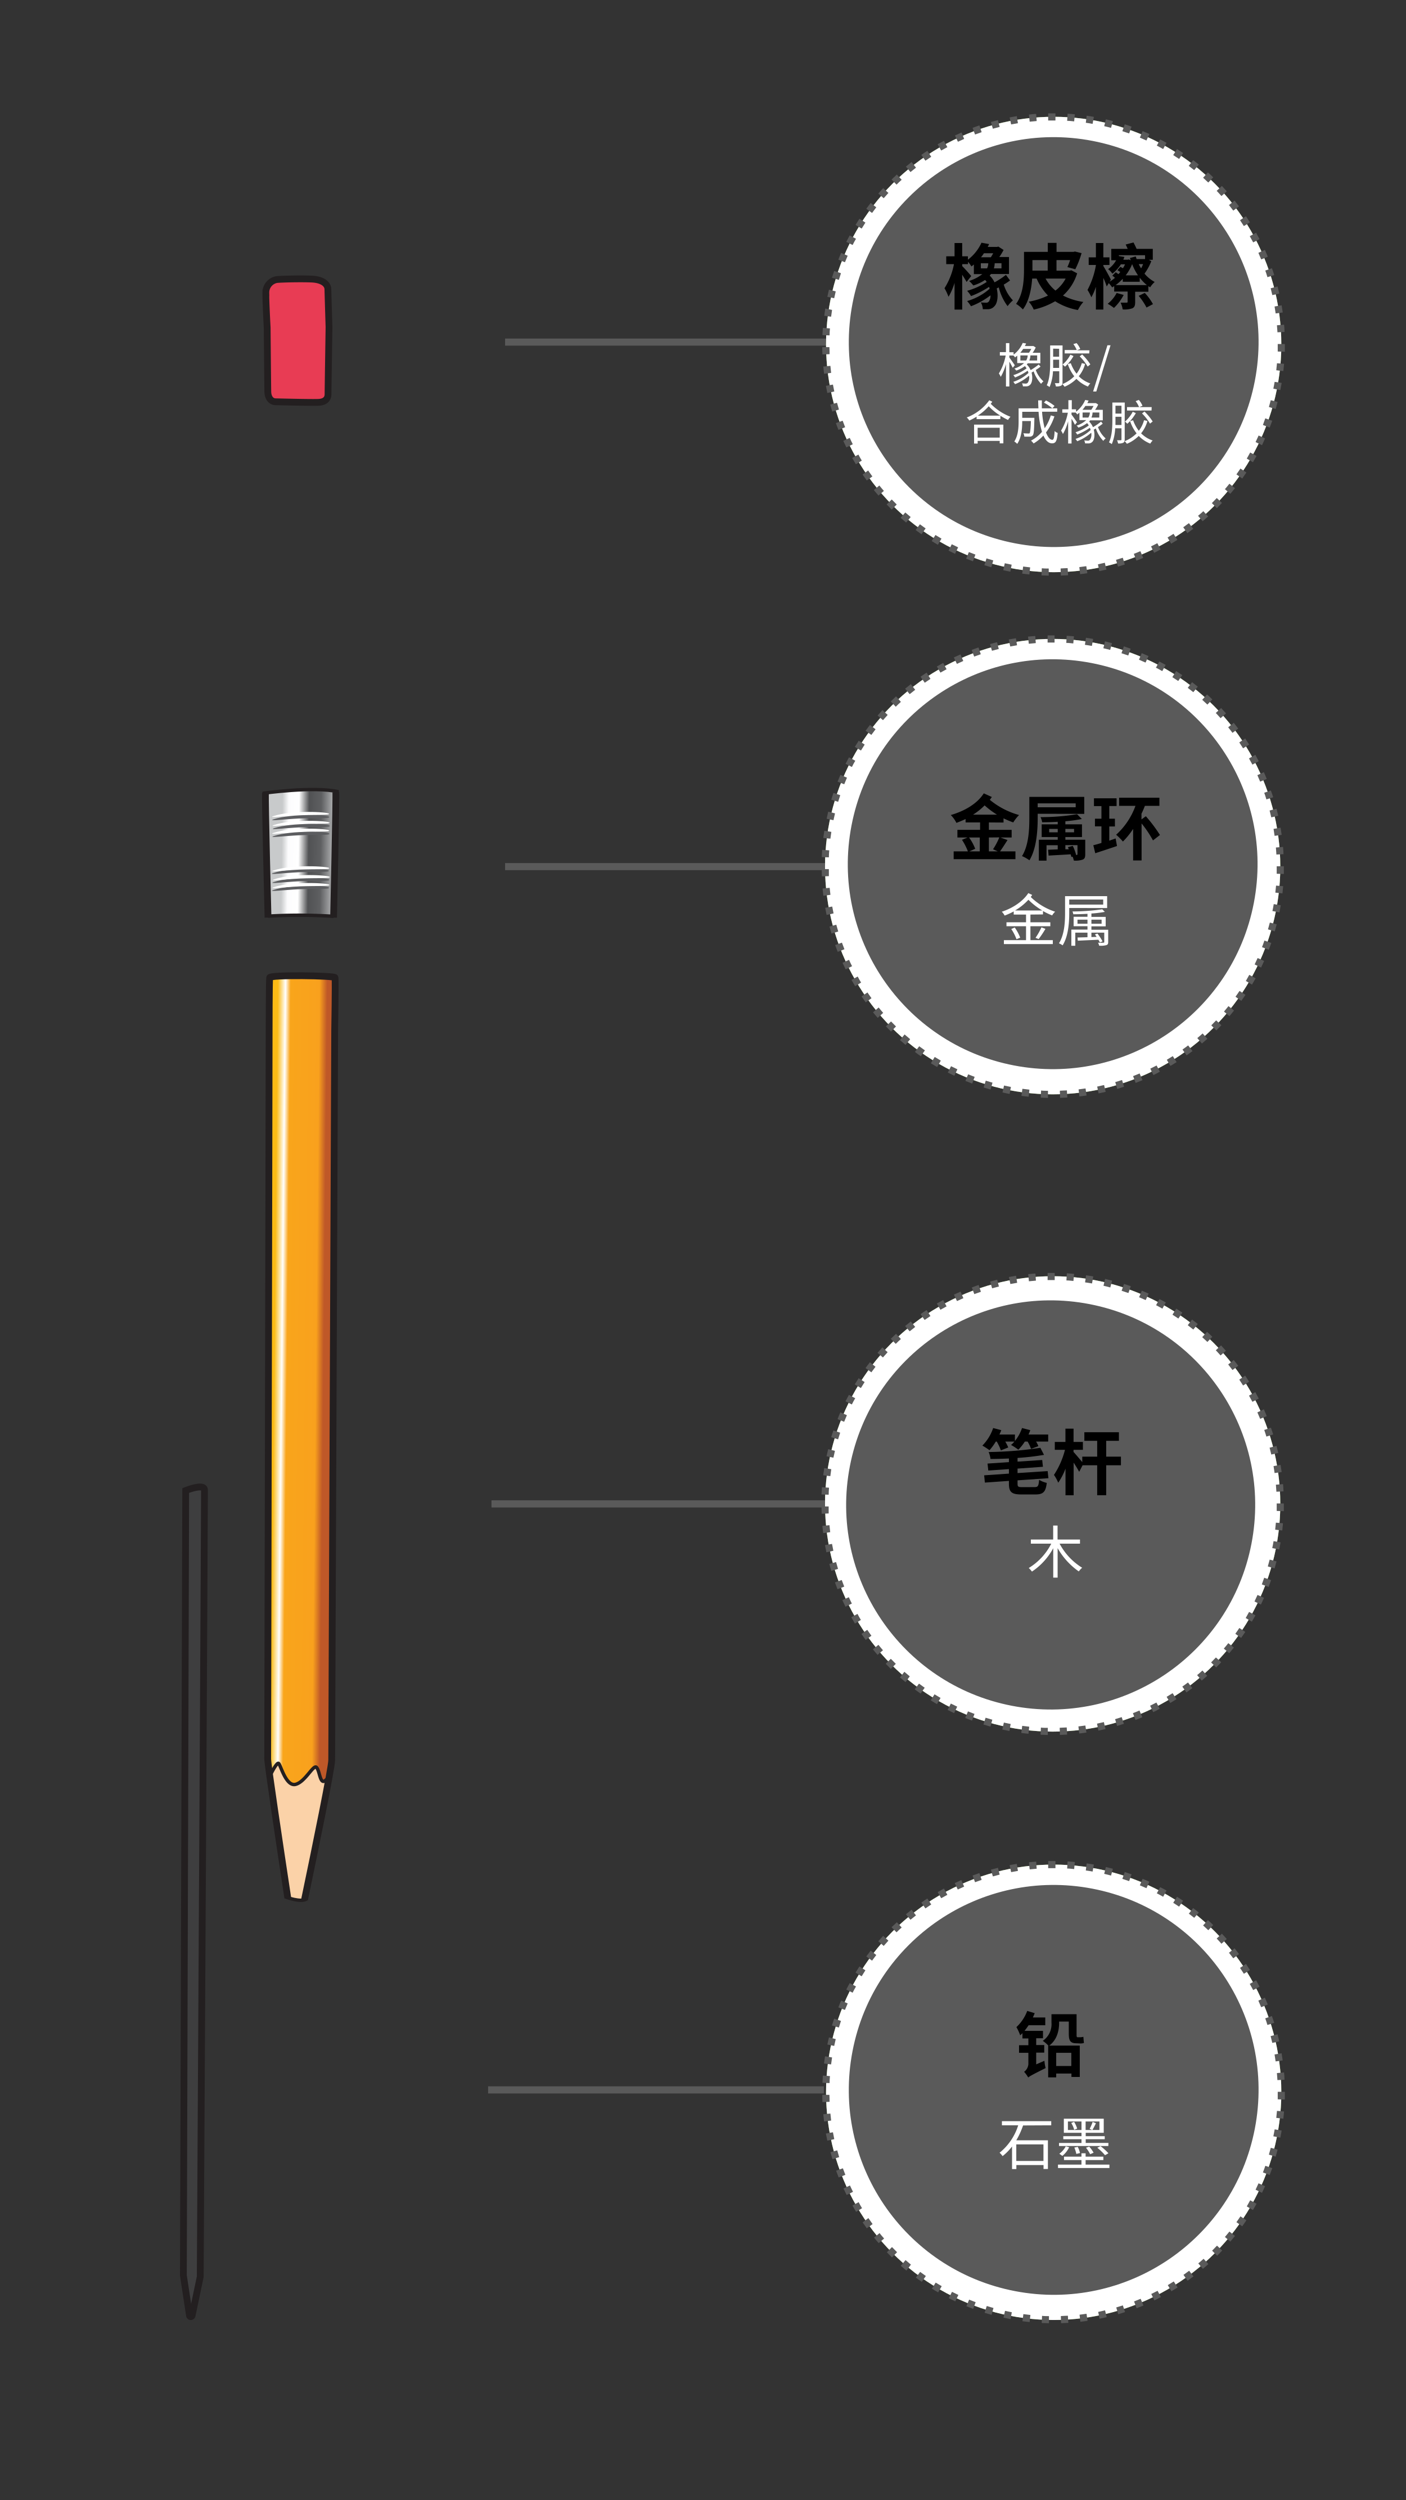 <svg id="B:_95-99" data-name="B: 95-99" xmlns="http://www.w3.org/2000/svg" xmlns:xlink="http://www.w3.org/1999/xlink" viewBox="0 0 414 736"><rect x="0" y="0" width="414" height="736" fill="#333333" stroke="none"/><defs><style>.cls-1{fill:#3e3e3f;}.cls-2,.cls-6{fill:none;stroke:#231f20;stroke-miterlimit:10;}.cls-2{stroke-width:2px;}.cls-3{fill:#e83c54;}.cls-4{fill:#fbd2a8;}.cls-5{fill:url(#linear-gradient);}.cls-7{fill:url(#linear-gradient-2);}.cls-8{fill:#5c5d60;}.cls-9{fill:#fff;}.cls-10{fill:#5a5a5a;}.cls-11{fill:#84b250;}</style><linearGradient id="linear-gradient" x1="221.91" y1="261.84" x2="243.57" y2="274.48" gradientTransform="translate(-245.08 288.86) rotate(-29.7)" gradientUnits="userSpaceOnUse"><stop offset="0" stop-color="#fcb915"/><stop offset="0.13" stop-color="#fbbb15"/><stop offset="0.22" stop-color="#fff"/><stop offset="0.28" stop-color="#f9a51b"/><stop offset="0.62" stop-color="#f9a11d"/><stop offset="0.71" stop-color="#bf5828"/></linearGradient><linearGradient id="linear-gradient-2" x1="303.66" y1="129.65" x2="318.84" y2="138.6" gradientTransform="translate(-245.08 288.86) rotate(-29.7)" gradientUnits="userSpaceOnUse"><stop offset="0" stop-color="#c8cacb"/><stop offset="0.11" stop-color="#fcfcfd"/><stop offset="0.28" stop-color="#fff"/><stop offset="0.45" stop-color="#515254"/><stop offset="0.65" stop-color="#5e5f61"/><stop offset="0.99" stop-color="#e2e3e4"/></linearGradient></defs><title>2.component-mobile version-99</title><g id="_96_lead" data-name="96 lead"><path class="cls-1" d="M54,669.81c.77,5.11,1.43,9.39,1.8,11.81a.39.39,0,0,0,.77,0c.5-2.35,1.36-6.47,2.39-11.41,0,0,1.3-229.63,1.24-231.64s-5.52.2-5.52.2Z"/><path class="cls-2" d="M54,669.81c.77,5.11,1.43,9.39,1.8,11.81a.39.39,0,0,0,.77,0c.5-2.35,1.36-6.47,2.39-11.41,0,0,1.3-229.63,1.24-231.64s-5.52.2-5.52.2Z"/></g><g id="_96_eraser" data-name="96 eraser"><path class="cls-3" d="M78.67,96.42s-.44-8-.39-10.23a3.88,3.88,0,0,1,3.22-3.9c1.54-.15,7.21-.28,10.31-.14s4.71,1.43,4.74,3,.33,11.15.33,11.15-.29,18.37-.29,19.74-.88,2.27-2.65,2.39-12.14-.15-12.76-.16c-1.32,0-2.28-1.13-2.32-2.94S78.67,96.42,78.67,96.42Z"/><path class="cls-2" d="M78.67,96.42s-.44-8-.39-10.23a3.88,3.88,0,0,1,3.22-3.9c1.54-.15,7.21-.28,10.31-.14s4.71,1.43,4.74,3,.33,11.15.33,11.15-.29,18.37-.29,19.74-.88,2.27-2.65,2.39-12.14-.15-12.76-.16c-1.32,0-2.28-1.13-2.32-2.94S78.67,96.42,78.67,96.42Z"/></g><g id="_96_body" data-name="96 body"><path class="cls-4" d="M79.42,522.54s2.33-2.84,2.59-3.08,2.45,5.78,4.33,5.9,5.71-4.89,6.7-5.06,1.47,4.26,2.69,4.15,1.26-.25.91,1.59-6.36,31.67-6.52,32.34-1.34,1.26-3.21,1-1.34-.69-2.4-3.66S79.42,522.54,79.42,522.54Z"/><path class="cls-5" d="M79.34,522.06c-.3-2.22-.48-3.69-.49-4.08,0-2.63.44-214.73.44-214.73s0-13.93.15-15.28c.11-.88,19.2-.6,19.25,0,.14,1.48-.1,15.36-.1,15.36s-.89,211.6-.88,215a55.63,55.63,0,0,1-.85,5.5s-1.42,1-2,.46-1-4.38-2-4.05-4.64,5.52-6.16,5.32-4.56-6.45-4.86-6.16S79.34,522.06,79.34,522.06Z"/><path class="cls-2" d="M84.74,558.72c-2.38-15.68-5.9-39.18-5.92-40.92,0-2.64.43-214.73.43-214.73s0-13.94.16-15.29c.1-.88,19.19-.6,19.24,0,.14,1.48-.1,15.36-.1,15.36s-.89,211.6-.88,215c0,2.25-4.77,25.63-8,41.06"/><path class="cls-6" d="M79.44,522.88s2-4.24,2.6-3.78,2.16,6.88,5,6.16,5.23-5.92,6.15-5,1,4.67,2.32,4.06a3.66,3.66,0,0,0,1.64-2.44"/><path class="cls-6" d="M84.05,558.39s4.61,1.81,6.29.56"/></g><g id="_96_ferrule" data-name="96 ferrule"><path class="cls-7" d="M79.25,269.5l19.47,0,.16-36.37s-6.82-1.25-20.71.34C78.17,236.91,79.25,269.5,79.25,269.5Z"/><path class="cls-2" d="M78.17,233.43c-.16,1.35.75,36.67.75,36.67"/><path class="cls-2" d="M98.22,270.13s.81-35.55.66-37"/><path class="cls-6" d="M99.72,233.09c-7.32-1.74-22.37.44-22.37.44"/><path class="cls-6" d="M78.91,269.69a157.09,157.09,0,0,1,19.32.05"/><path class="cls-8" d="M80.49,262c-1.83.62,2.67,0,7.6-.24,5.28-.21,9.07.07,8.77-.46S85.8,260.17,80.49,262Z"/><path class="cls-8" d="M80.6,259.66c-1.83.62,2.67,0,7.6-.24,5.28-.22,9.07.06,8.77-.47S85.91,257.85,80.6,259.66Z"/><path class="cls-8" d="M80.44,257c-1.83.62,2.67,0,7.6-.24,5.28-.22,9.07.07,8.77-.47S85.75,255.23,80.44,257Z"/><path class="cls-9" d="M80.61,261.16c-1.83.63,2.67,0,7.6-.24,5.28-.21,9.07.07,8.77-.46S85.92,259.36,80.61,261.16Z"/><path class="cls-9" d="M80.72,258.85c-1.83.62,2.67,0,7.6-.24,5.28-.22,9.07.07,8.77-.47S86,257,80.72,258.85Z"/><path class="cls-9" d="M80.56,256.23c-1.83.62,2.67,0,7.6-.24,5.28-.22,9.07.07,8.77-.46S85.87,254.43,80.56,256.23Z"/><path class="cls-9" d="M80.55,245.17c-1.82.62,2.67,0,7.61-.24,5.27-.22,9.07.07,8.76-.47S85.87,243.36,80.55,245.17Z"/><path class="cls-9" d="M80.67,242.86c-1.83.62,2.67,0,7.6-.25,5.27-.21,9.07.07,8.76-.46S86,241.05,80.67,242.86Z"/><path class="cls-9" d="M80.5,240.24c-1.82.62,2.67,0,7.61-.24,5.27-.22,9.06.06,8.76-.47S85.82,238.43,80.5,240.24Z"/><path class="cls-8" d="M80.62,246.11c-1.82.62,2.67,0,7.61-.24,5.27-.22,9.06.06,8.76-.47S85.94,244.3,80.62,246.11Z"/><path class="cls-8" d="M80.73,243.79c-1.82.62,2.67,0,7.61-.24,5.27-.21,9.07.07,8.76-.46S86.05,242,80.73,243.79Z"/><path class="cls-8" d="M80.57,241.18c-1.83.62,2.67,0,7.6-.25,5.28-.21,9.07.07,8.77-.46S85.88,239.37,80.57,241.18Z"/></g><polyline class="cls-10" points="148.72 101.75 244.99 101.75 244.99 99.66 148.72 99.66"/><circle class="cls-11" cx="310.26" cy="101.41" r="67.03"/><circle class="cls-9" cx="310.26" cy="101.41" r="67.03"/><path class="cls-10" d="M376.23,101.27v.14q0,1,0,2.07l2.1.06q0-1.07,0-2.13v-.14ZM376,95.75q.09,1,.15,2.07l2.09-.11c0-.72-.08-1.43-.14-2.13l-2.1.17Zm-.69-5.48c.11.68.22,1.36.31,2l2.08-.29c-.09-.7-.2-1.41-.32-2.11l-2.07.35Zm-1.16-5.4c.18.67.34,1.34.49,2l2.05-.46c-.16-.7-.32-1.39-.5-2.08l-2,.52Zm-1.6-5.28c.23.65.45,1.3.65,2l2-.63c-.22-.68-.44-1.36-.68-2l-2,.7Zm-2-5.13c.28.63.55,1.26.81,1.9l1.95-.8c-.28-.66-.56-1.31-.85-2l-1.91.86ZM368,69.53c.34.6.66,1.21,1,1.82l1.87-.95c-.33-.64-.66-1.27-1-1.89l-1.84,1Zm-2.87-4.71c.39.57.76,1.15,1.13,1.73l1.78-1.11c-.38-.6-.76-1.2-1.16-1.79Zm-3.25-4.46c.43.54.85,1.08,1.26,1.64l1.69-1.26c-.43-.57-.86-1.13-1.31-1.69Zm-3.62-4.18c.48.51.94,1,1.4,1.53l1.57-1.39c-.47-.53-.95-1.06-1.44-1.58l-1.53,1.44Zm-4-3.86c.52.46,1,.93,1.52,1.41l1.45-1.52c-.51-.49-1-1-1.56-1.45l-1.41,1.56Zm-4.26-3.52c.55.42,1.1.85,1.63,1.28L353,48.45q-.82-.68-1.68-1.32l-1.27,1.67Zm-4.54-3.15c.58.37,1.16.75,1.73,1.14l1.18-1.74c-.59-.4-1.18-.79-1.79-1.18l-1.12,1.78Zm-4.79-2.77c.61.32,1.22.65,1.82,1l1-1.83c-.62-.35-1.25-.69-1.88-1l-1,1.86Zm-5-2.35,1.9.83.87-1.91-2-.86-.81,1.94Zm-5.19-1.92c.66.21,1.31.44,2,.67l.71-2c-.67-.24-1.35-.47-2-.69Zm-5.33-1.47c.68.15,1.35.32,2,.5l.54-2c-.69-.19-1.38-.36-2.07-.52l-.48,2Zm-5.43-1c.69.09,1.37.2,2,.32l.37-2.06c-.7-.13-1.41-.24-2.12-.34Zm-5.49-.57c.69,0,1.38.1,2.06.16l.2-2.09c-.71-.07-1.42-.12-2.14-.16l-.12,2.09Zm-5.53-.1,1.49,0h.59l0-2.1h-.61l-1.53,0,0,2.1Zm-5.51.35c.68-.07,1.37-.14,2.06-.19l-.15-2.09c-.71,0-1.42.11-2.13.19Zm-5.46.81q1-.2,2-.36l-.33-2.07c-.71.11-1.41.23-2.11.36Zm-5.38,1.26c.66-.19,1.33-.36,2-.53l-.5-2-2.07.55Zm-5.25,1.71q1-.36,1.95-.69l-.67-2c-.68.23-1.35.47-2,.72l.74,2Zm-5.08,2.15c.62-.3,1.25-.58,1.88-.86L283.14,39c-.66.28-1.3.58-1.95.88l.9,1.9Zm-4.88,2.56c.6-.34,1.2-.68,1.81-1l-1-1.85q-.94.51-1.86,1Zm-4.65,3c.56-.4,1.13-.78,1.71-1.16l-1.14-1.76q-.9.58-1.77,1.2l1.2,1.72Zm-4.4,3.34c.54-.44,1.07-.87,1.62-1.29l-1.29-1.66c-.56.44-1.12.88-1.67,1.34Zm-4.1,3.7c.5-.48,1-1,1.51-1.43l-1.43-1.54c-.52.48-1,1-1.55,1.47Zm-3.78,4c.45-.52.91-1,1.38-1.55l-1.55-1.42c-.48.53-.95,1.06-1.42,1.6Zm-3.43,4.34c.41-.56.82-1.12,1.24-1.66l-1.65-1.29q-.66.84-1.29,1.71l1.7,1.24Zm-3.06,4.6c.36-.59.73-1.18,1.1-1.76l-1.76-1.14c-.39.6-.77,1.2-1.14,1.81l1.8,1.09Zm-2.67,4.85c.31-.62.63-1.24,1-1.85l-1.86-1c-.33.63-.66,1.26-1,1.9l1.88.94Zm-2.25,5.06c.26-.65.52-1.29.8-1.92l-1.93-.84c-.28.66-.56,1.32-.82,2l2,.78Zm-1.81,5.23q.3-1,.63-2l-2-.67c-.23.68-.45,1.36-.65,2l2,.61Zm-1.36,5.35c.14-.68.29-1.35.45-2l-2-.5c-.16.69-.32,1.39-.47,2.09l2.06.43Zm-.91,5.45c.08-.69.18-1.37.28-2L243,90.83c-.11.71-.21,1.41-.3,2.12Zm-.45,5.5c0-.69.06-1.38.11-2.06l-2.09-.15c-.05.7-.09,1.42-.12,2.13l2.1.08Zm0,5.53c0-.69,0-1.38-.05-2.07l-2.1,0c0,.72,0,1.43.05,2.14Zm.46,5.5c-.08-.68-.16-1.37-.22-2.06l-2.09.2c.06.71.14,1.42.23,2.13l2.08-.27Zm.92,5.45c-.14-.67-.27-1.35-.39-2l-2.07.37c.13.7.26,1.4.41,2.1l2.05-.44Zm1.38,5.35c-.2-.66-.39-1.33-.57-2l-2,.54c.19.69.38,1.38.59,2.06l2-.61Zm1.82,5.21c-.25-.64-.5-1.28-.73-1.93l-2,.71c.24.67.5,1.34.76,2l1.95-.78Zm2.25,5c-.31-.62-.61-1.24-.89-1.87l-1.91.88c.3.65.6,1.29.92,1.92l1.88-.93Zm2.66,4.82c-.35-.58-.7-1.18-1-1.78l-1.83,1c.35.62.71,1.24,1.08,1.85l1.79-1.1Zm3.06,4.6c-.4-.56-.8-1.12-1.19-1.69L254,139.7q.6.88,1.23,1.74l1.69-1.23Zm3.44,4.32c-.45-.52-.9-1.05-1.33-1.59l-1.63,1.33c.45.55.9,1.1,1.37,1.63Zm3.78,4c-.49-.49-1-1-1.46-1.48l-1.51,1.46c.49.51,1,1,1.5,1.52l1.47-1.5Zm4.11,3.69c-.54-.44-1.06-.89-1.58-1.34l-1.39,1.57c.54.47,1.08.94,1.63,1.39l1.34-1.62Zm4.4,3.35c-.57-.4-1.13-.8-1.68-1.21l-1.26,1.68c.57.43,1.15.84,1.74,1.25Zm4.67,3c-.6-.34-1.2-.7-1.78-1.06l-1.11,1.78c.61.38,1.22.75,1.84,1.1l1.05-1.82Zm4.9,2.57-1.87-.91-.95,1.87c.64.32,1.28.64,1.92.94l.9-1.9Zm5.1,2.14c-.65-.24-1.29-.49-1.93-.75l-.8,1.94c.66.27,1.33.53,2,.78l.73-2Zm5.26,1.71c-.66-.19-1.32-.38-2-.59l-.63,2c.68.21,1.36.41,2.05.6l.56-2Zm5.38,1.25-2-.41-.45,2.05,2.09.43.39-2.07Zm5.47.8c-.69-.07-1.37-.15-2.06-.25l-.28,2.09,2.12.25.22-2.09Zm5.51.34c-.69,0-1.38,0-2.07-.08l-.1,2.1c.71,0,1.42.06,2.13.08l0-2.1Zm5.53-.12c-.69,0-1.38.08-2.07.1l.06,2.1,2.14-.1Zm5.49-.57c-.68.1-1.36.19-2.05.27l.24,2.08c.71-.08,1.42-.17,2.12-.28l-.31-2.07Zm5.43-1c-.67.16-1.35.31-2,.45l.41,2c.7-.14,1.4-.29,2.09-.45l-.48-2.05Zm5.32-1.48c-.66.21-1.32.42-2,.61l.59,2q1-.3,2-.63Zm5.17-1.93q-.94.41-1.92.78l.76,2,2-.8-.81-1.94Zm5-2.35c-.61.32-1.23.63-1.85.93l.91,1.89c.65-.31,1.28-.63,1.91-1Zm4.77-2.76c-.58.37-1.17.73-1.76,1.08l1.07,1.81c.61-.36,1.22-.74,1.82-1.12l-1.13-1.77Zm4.53-3.15-1.67,1.22,1.22,1.71c.58-.41,1.15-.83,1.72-1.26Zm4.25-3.52c-.51.46-1,.91-1.56,1.36l1.36,1.6,1.61-1.4-1.41-1.56Zm3.95-3.87c-.47.5-.95,1-1.44,1.49l1.48,1.48c.51-.5,1-1,1.49-1.53ZM362,142.4c-.43.54-.87,1.08-1.32,1.6l1.6,1.36c.46-.54.92-1.1,1.36-1.65L362,142.4Zm3.25-4.47c-.38.58-.78,1.14-1.18,1.71l1.71,1.22c.42-.58.82-1.17,1.22-1.77l-1.75-1.16Zm2.87-4.73c-.33.61-.68,1.21-1,1.8l1.81,1.07c.36-.61.71-1.23,1.06-1.85l-1.84-1Zm2.46-4.95c-.28.63-.57,1.26-.87,1.88l1.89.92c.31-.65.61-1.29.9-2l-1.92-.85Zm2-5.15c-.22.66-.46,1.31-.71,2l2,.76c.26-.67.5-1.34.74-2l-2-.69Zm1.6-5.29c-.17.67-.36,1.34-.55,2l2,.59c.2-.69.38-1.38.56-2.07l-2-.52Zm1.14-5.4c-.11.68-.24,1.36-.38,2l2.06.41q.21-1,.39-2.1Zm.69-5.48c-.06.69-.13,1.37-.21,2.06l2.09.24q.12-1.07.21-2.13l-2.09-.17Z"/><circle class="cls-10" cx="310.26" cy="100.71" r="60.32" transform="translate(152.7 386.32) rotate(-79.1)"/><path d="M297.41,82.56a18.52,18.52,0,0,1-1.85,1.22,11.85,11.85,0,0,0,2.69,4.64,10.2,10.2,0,0,0-1.56,1.7,15.24,15.24,0,0,1-2.6-5.52l-.61.31c.55,2.21.19,4.41-.67,5.23a2.49,2.49,0,0,1-2.06.88c-.38,0-.88,0-1.36,0a4.32,4.32,0,0,0-.59-2c.63.06,1.13.08,1.51.08a.9.9,0,0,0,.9-.42,2.91,2.91,0,0,0,.44-1.74,22,22,0,0,1-5.75,3.21,8.63,8.63,0,0,0-1.13-1.53A17.12,17.12,0,0,0,291.4,85a4.85,4.85,0,0,0-.17-.55,26.87,26.87,0,0,1-5.31,2.71,7.34,7.34,0,0,0-1.15-1.55A20.5,20.5,0,0,0,290.54,83a5.26,5.26,0,0,0-.48-.6,12.65,12.65,0,0,1-3.47,1.63,9.42,9.42,0,0,0-1.24-1.34,11.55,11.55,0,0,0,3.89-2h-2.48V77.86c-.23.19-.48.4-.73.57a8.53,8.53,0,0,0-1-1.37v.69h-1.7v.59c.65.61,2.27,2.44,2.64,2.92L284.62,83c-.27-.52-.8-1.34-1.3-2.14V91.13h-2.25V83.26a18.12,18.12,0,0,1-1.78,4.11,15.13,15.13,0,0,0-1.18-2.52,20.59,20.59,0,0,0,2.79-7.1h-2.28v-2.3h2.45V71.54h2.25v3.91H285v1a13.1,13.1,0,0,0,4-5l2.24.4c-.12.27-.27.56-.4.84h2.69v0h.07l.35-.11,1.56,1a22.22,22.22,0,0,1-1.26,2.08h2.85v5h-5.31a4.85,4.85,0,0,1-.38.46,6.8,6.8,0,0,1,1.43,2,25,25,0,0,0,3.36-2.2ZM288.82,79h1.83A3.7,3.7,0,0,0,291,77.5h-2.2Zm.9-4.45a10.41,10.41,0,0,1-.86,1.18h2.9c.23-.36.48-.78.69-1.18Zm5.17,2.94h-2a6.68,6.68,0,0,1-.23,1.51h2.23Z"/><path d="M317.17,80.46A14.52,14.52,0,0,1,313,87a19.5,19.5,0,0,0,6,1.89,10.89,10.89,0,0,0-1.61,2.37,18.47,18.47,0,0,1-6.7-2.58,21.83,21.83,0,0,1-6.3,2.46,8.49,8.49,0,0,0-1.47-2.33A21.69,21.69,0,0,0,308.58,87a16.45,16.45,0,0,1-3.34-5h-1.32c-.21,3.06-.9,6.65-2.73,9.09a9.67,9.67,0,0,0-2-1.64c2.12-2.88,2.33-7.1,2.33-10.12V74.14h7V71.5h2.58v2.64h5l.42-.1,1.95.48a27.55,27.55,0,0,1-1.85,4.75l-2.33-.65a14.12,14.12,0,0,0,.8-2.06h-4v3.11H315l.46-.11ZM304,79.67h4.5V76.56H304v3.11ZM307.87,82a11.84,11.84,0,0,0,2.91,3.54,10.67,10.67,0,0,0,3-3.54Z"/><path d="M339,76.89a15.93,15.93,0,0,1-2,3.66A10.2,10.2,0,0,0,340,83a7.53,7.53,0,0,0-1.34,1.58l-.52-.34v1.64h-3.89v3c0,1-.15,1.56-.86,1.89a7.28,7.28,0,0,1-2.81.32,7.56,7.56,0,0,0-.61-2c.73,0,1.51,0,1.74,0s.32-.06.32-.27v-3h-3.95v-1.6a6.76,6.76,0,0,1-.61.38,8.31,8.31,0,0,0-1-1.26l-.59,1a20.8,20.8,0,0,0-1-2.54v9.32h-2.19v-6.7a16.14,16.14,0,0,1-1.34,3.09,13.41,13.41,0,0,0-1.13-2.16,24.15,24.15,0,0,0,2.47-7.25V78h-2.12V75.76h2.12V71.54h2.19v4.22h1.8V78h-1.8v.31c.46.72,1.93,3.36,2.22,4l-.37.61a9.77,9.77,0,0,0,1.57-1.14,6.33,6.33,0,0,0-.78-.63l1-1a8.26,8.26,0,0,1,.8.56c.19-.21.38-.42.55-.65-.28-.18-.57-.37-.84-.52l.86-1c.23.13.5.27.75.42a8,8,0,0,0,.63-1.15h-1.23a10.73,10.73,0,0,1-2.5,2.75,5.71,5.71,0,0,0-1.26-1.33,7.65,7.65,0,0,0,2.37-2.62h-1.43V73.26h4.83c-.19-.44-.4-.9-.59-1.28l2.29-.61c.32.57.65,1.28.93,1.89h4.76v3.21h-1.17Zm-8.13,9.93A14.68,14.68,0,0,1,328,90.65a12,12,0,0,0-1.84-1.22,9.83,9.83,0,0,0,2.64-3.19Zm6.83-2.89a12.87,12.87,0,0,1-2.1-2.19v1.2h-5v-.88a14.59,14.59,0,0,1-2.1,1.87Zm-6.62-8.3c-.1.28-.21.55-.31.82h1.3l.31-.08.57.27c-.08-.23-.17-.46-.23-.69l1.7-.46c.09.25.17.52.25.77h2.5V75.13h-7.72v.25Zm4,5.42a16.89,16.89,0,0,1-1.72-3.3,13.56,13.56,0,0,1-1.89,3.3Zm2,5.17a16.27,16.27,0,0,1,2.41,3.31l-1.89,1a19.15,19.15,0,0,0-2.31-3.44Zm-1.77-8.47A11.89,11.89,0,0,0,336,79a7.25,7.25,0,0,0,.58-1.26Z"/><path class="cls-9" d="M306.39,107.92a15.22,15.22,0,0,1-1.4,1,8.29,8.29,0,0,0,2.26,3.34,3,3,0,0,0-.69.73,10.07,10.07,0,0,1-2.2-3.67l-.61.36c.4,1.54.16,3.07-.44,3.6a1.55,1.55,0,0,1-1.19.45l-.92,0a2,2,0,0,0-.27-.87c.42,0,.78.06,1,.06a.82.82,0,0,0,.69-.25,2.73,2.73,0,0,0,.38-2.08,14.3,14.3,0,0,1-4.12,2.5,3.73,3.73,0,0,0-.51-.69,11.93,11.93,0,0,0,4.46-2.62,5.16,5.16,0,0,0-.23-.66,17.92,17.92,0,0,1-3.72,2,2.88,2.88,0,0,0-.51-.68,13.42,13.42,0,0,0,3.91-2,3.72,3.72,0,0,0-.5-.68,8.81,8.81,0,0,1-2.55,1.33,2.18,2.18,0,0,0-.55-.59,7.65,7.65,0,0,0,2.85-1.62h-2v-2.19l-.65.53a3,3,0,0,0-.47-.57h-1.21v.6c.37.46,1.37,1.91,1.61,2.27l-.6.74c-.2-.39-.62-1.17-1-1.8v7.31h-1v-6.6a15.55,15.55,0,0,1-1.54,3.77,4.91,4.91,0,0,0-.55-1,15.69,15.69,0,0,0,2-5.28h-1.71v-1h1.79V101h1v2.69h1.25v.71a8.66,8.66,0,0,0,2.7-3.46l1,.17c-.12.25-.25.49-.38.76h2.4l.15,0,.65.42a9.46,9.46,0,0,1-.91,1.56h2.27v3.09h-3.69c-.1.12-.19.23-.31.35a5.09,5.09,0,0,1,1.14,1.66,18.13,18.13,0,0,0,2.38-1.65Zm-5.11-5.22a9.82,9.82,0,0,1-.85,1.13H303c.22-.33.47-.75.67-1.13Zm-.83,3.42h1.71a3.41,3.41,0,0,0,.45-1.49h-2.16Zm4.95-1.49h-2a3.93,3.93,0,0,1-.32,1.49h2.3Z"/><path class="cls-9" d="M312.86,112.55c0,.52-.12.8-.44,1a3.4,3.4,0,0,1-1.52.2,3.28,3.28,0,0,0-.3-.95c.49,0,1,0,1.09,0s.21-.06.21-.22v-3.3h-1.85a13.63,13.63,0,0,1-1,4.66,3.7,3.7,0,0,0-.83-.51c.92-2,1-4.69,1-6.74v-5h3.65Zm-1-4.25v-2.41h-1.76v.76c0,.5,0,1.08,0,1.65Zm-1.76-5.67V105h1.76v-2.33Zm9.41,4.5a9.79,9.79,0,0,1-1.86,3.62,8.59,8.59,0,0,0,3.4,2.12,4.22,4.22,0,0,0-.7.92,9.59,9.59,0,0,1-3.39-2.27,10.94,10.94,0,0,1-3.5,2.33,3.42,3.42,0,0,0-.66-.77,10.93,10.93,0,0,0,3.52-2.31,12.27,12.27,0,0,1-1.92-3.62l.9-.23A10.75,10.75,0,0,0,317,110a9,9,0,0,0,1.54-3.12Zm-3.42-2.32a12.28,12.28,0,0,1-2.49,3.13,7.39,7.39,0,0,0-.71-.63,9.76,9.76,0,0,0,2.29-2.9Zm4.63-.77h-7.22v-1h3.55a7.8,7.8,0,0,0-1-1.75L317,101a6.22,6.22,0,0,1,1.08,1.73l-.94.39h3.65Zm-2.08.3a15.57,15.57,0,0,1,2.41,2.93l-.78.63a16.07,16.07,0,0,0-2.35-3Z"/><path class="cls-9" d="M326.09,101.63H327l-4.19,13.62h-.94Z"/><path class="cls-9" d="M292.18,118.24c-.14.22-.29.42-.45.63a16.46,16.46,0,0,0,5.82,3.82,3.14,3.14,0,0,0-.72.94,20.62,20.62,0,0,1-2.27-1.25v1h-7v-.72a19.16,19.16,0,0,1-2.14,1.14,4,4,0,0,0-.76-.91,14.48,14.48,0,0,0,6.63-5.06ZM286.82,125h8.62v5.52h-1.07v-.73h-6.5v.78h-1.05Zm1.05.92v2.9h6.5v-2.9Zm6.66-3.57a16.34,16.34,0,0,1-3.4-2.76,15.5,15.5,0,0,1-3.21,2.76Z"/><path class="cls-9" d="M310.47,122.57A16,16,0,0,1,308,127.3c.52,1.37,1.16,2.17,1.88,2.17.39,0,.56-.73.66-2.59a2.3,2.3,0,0,0,.89.56c-.19,2.38-.57,3.07-1.64,3.07s-1.91-.85-2.56-2.3a12.69,12.69,0,0,1-2.88,2.33,6.43,6.43,0,0,0-.76-.83,11.14,11.14,0,0,0,3.22-2.59,27.63,27.63,0,0,1-1-5.9H301V123h3.57v.45c-.07,3.14-.16,4.32-.45,4.68a1.1,1.1,0,0,1-.84.41c-.35,0-1,0-1.67,0a2,2,0,0,0-.29-1c.64.05,1.24.07,1.48.07s.34,0,.42-.16.27-1.09.32-3.5H301v.11c0,2-.21,4.78-1.48,6.6a4.4,4.4,0,0,0-.86-.7c1.14-1.71,1.27-4.1,1.27-5.91V120.2h5.84c-.05-.77-.07-1.55-.08-2.35h1.08c0,.81,0,1.59,0,2.35h4.53v1h-4.46a25,25,0,0,0,.77,4.86,13.77,13.77,0,0,0,1.8-3.78ZM308,117.89a13.26,13.26,0,0,1,2.51,1.6l-.64.71a15,15,0,0,0-2.48-1.68Z"/><path class="cls-9" d="M324.7,124.72a15.22,15.22,0,0,1-1.4,1,8.29,8.29,0,0,0,2.26,3.34,3.63,3.63,0,0,0-.69.72,9.94,9.94,0,0,1-2.2-3.66l-.61.36c.4,1.54.17,3.07-.44,3.6a1.55,1.55,0,0,1-1.19.45l-.92,0a2,2,0,0,0-.27-.87c.42,0,.79.06,1,.06a.82.82,0,0,0,.69-.25,2.73,2.73,0,0,0,.38-2.08,14.3,14.3,0,0,1-4.12,2.5,4.18,4.18,0,0,0-.5-.69,12,12,0,0,0,4.45-2.62,6.38,6.38,0,0,0-.22-.66,18.25,18.25,0,0,1-3.73,2,3.15,3.15,0,0,0-.5-.68,13.59,13.59,0,0,0,3.9-2,3.12,3.12,0,0,0-.5-.69,8.81,8.81,0,0,1-2.55,1.33,2.18,2.18,0,0,0-.55-.59,7.65,7.65,0,0,0,2.85-1.62h-2v-2.19l-.65.53a2.62,2.62,0,0,0-.47-.57h-1.21v.6c.37.46,1.38,1.91,1.61,2.27l-.6.74c-.19-.39-.61-1.17-1-1.8v7.31h-1V124a15.55,15.55,0,0,1-1.54,3.77,4.47,4.47,0,0,0-.55-1,15.69,15.69,0,0,0,2-5.28H312.8v-1h1.79v-2.69h1v2.69h1.25v.71a8.57,8.57,0,0,0,2.7-3.46l1,.17c-.12.25-.25.49-.37.76h2.39l.16,0,.64.42a9.46,9.46,0,0,1-.91,1.56h2.27v3.09H321c-.09.12-.19.23-.3.35a5.21,5.21,0,0,1,1.13,1.66,18.13,18.13,0,0,0,2.38-1.65Zm-5.11-5.22a9.82,9.82,0,0,1-.85,1.13h2.59c.22-.33.47-.75.67-1.13Zm-.82,3.42h1.7a3.28,3.28,0,0,0,.45-1.49h-2.15Zm4.94-1.49h-2a4.16,4.16,0,0,1-.33,1.49h2.3Z"/><path class="cls-9" d="M331.17,129.35c0,.52-.11.8-.44,1a3.37,3.37,0,0,1-1.52.2,3.28,3.28,0,0,0-.3-.95c.49,0,1,0,1.1,0s.21-.06.21-.22v-3.3h-1.85a13.87,13.87,0,0,1-1,4.66,3.49,3.49,0,0,0-.83-.51c.93-1.95,1-4.69,1-6.74v-5h3.64Zm-.95-4.25v-2.41h-1.77v.76c0,.5,0,1.08,0,1.65Zm-1.77-5.67v2.32h1.77v-2.32Zm9.41,4.5a9.79,9.79,0,0,1-1.86,3.62,8.56,8.56,0,0,0,3.41,2.12,4.26,4.26,0,0,0-.71.92,9.59,9.59,0,0,1-3.39-2.27,10.94,10.94,0,0,1-3.5,2.33,3.42,3.42,0,0,0-.66-.77,10.82,10.82,0,0,0,3.52-2.31,12.27,12.27,0,0,1-1.92-3.62l.9-.23a10.75,10.75,0,0,0,1.68,3.09,9,9,0,0,0,1.54-3.12Zm-3.41-2.32a12.54,12.54,0,0,1-2.5,3.13,7.39,7.39,0,0,0-.71-.63,10,10,0,0,0,2.3-2.9Zm4.62-.77h-7.21v-1h3.54a7.44,7.44,0,0,0-1-1.75l.93-.37a6.46,6.46,0,0,1,1.08,1.73l-.94.39h3.64Zm-2.07.3a16.39,16.39,0,0,1,2.41,2.93l-.79.63a15.67,15.67,0,0,0-2.35-3Z"/><polyline class="cls-10" points="143.72 616.25 242.59 616.25 242.59 614.15 143.72 614.15"/><circle class="cls-11" cx="310.26" cy="615.91" r="67.03"/><circle class="cls-9" cx="310.26" cy="615.91" r="67.03"/><path class="cls-10" d="M376.23,615.77v.14q0,1,0,2.07l2.1.06q0-1.06,0-2.13v-.14Zm-.24-5.52q.09,1,.15,2.07l2.09-.11c0-.72-.08-1.43-.14-2.13Zm-.69-5.48c.11.68.22,1.36.31,2.05l2.08-.29c-.09-.7-.2-1.41-.32-2.11Zm-1.16-5.4c.18.67.34,1.34.49,2l2.05-.46c-.16-.7-.32-1.39-.5-2.08Zm-1.6-5.28c.23.65.45,1.3.65,2l2-.63c-.22-.68-.44-1.36-.68-2l-2,.7Zm-2-5.13c.28.63.55,1.26.81,1.9l1.95-.8c-.28-.66-.56-1.31-.85-2l-1.91.86ZM368,584c.34.6.66,1.21,1,1.82l1.87-1c-.33-.64-.66-1.27-1-1.89L368,584Zm-2.87-4.71c.39.57.76,1.15,1.13,1.73l1.78-1.11c-.38-.6-.76-1.2-1.16-1.79Zm-3.25-4.46c.43.54.85,1.08,1.26,1.64l1.69-1.26c-.43-.57-.86-1.13-1.31-1.69Zm-3.62-4.18c.48.51.94,1,1.4,1.53l1.57-1.39c-.47-.53-.95-1.06-1.44-1.58l-1.53,1.44Zm-4-3.86c.52.46,1,.93,1.52,1.41l1.45-1.52c-.51-.49-1-1-1.56-1.45l-1.41,1.56Zm-4.26-3.52c.55.42,1.1.85,1.63,1.28L353,563q-.82-.68-1.68-1.32l-1.27,1.67Zm-4.54-3.15c.58.37,1.16.75,1.73,1.14l1.18-1.74c-.59-.4-1.18-.79-1.79-1.18l-1.12,1.78Zm-4.79-2.77c.61.32,1.22.65,1.82,1l1-1.83c-.62-.35-1.25-.69-1.88-1l-1,1.86Zm-5-2.35,1.9.83.87-1.91-2-.86-.81,1.94Zm-5.19-1.92c.66.21,1.31.44,2,.67l.71-2c-.67-.24-1.35-.47-2-.69Zm-5.33-1.47c.68.15,1.35.32,2,.5l.54-2c-.69-.19-1.38-.36-2.07-.52l-.48,2Zm-5.43-1c.69.09,1.37.2,2,.32l.37-2.06c-.7-.13-1.41-.24-2.12-.34Zm-5.49-.57c.69,0,1.38.1,2.06.16l.2-2.09c-.71-.07-1.42-.12-2.14-.16l-.12,2.09Zm-5.53-.1,1.49,0h.59l0-2.1h-.61l-1.53,0,0,2.1Zm-5.51.35c.68-.07,1.37-.14,2.06-.19l-.15-2.09c-.71.05-1.42.11-2.13.19Zm-5.46.81q1-.2,2-.36l-.33-2.07c-.71.11-1.41.23-2.11.36Zm-5.38,1.26c.66-.19,1.33-.36,2-.53l-.5-2-2.07.55Zm-5.25,1.71q1-.36,1.95-.69l-.67-2c-.68.23-1.35.47-2,.72l.74,2Zm-5.08,2.15c.62-.3,1.25-.58,1.88-.86l-.83-1.92c-.66.28-1.3.58-1.95.88l.9,1.9Zm-4.88,2.56c.6-.34,1.2-.68,1.81-1l-1-1.85q-.94.51-1.86,1.05Zm-4.65,3c.56-.4,1.13-.78,1.71-1.16l-1.14-1.76q-.9.58-1.77,1.2l1.2,1.72Zm-4.4,3.34c.54-.44,1.07-.87,1.62-1.29l-1.29-1.66c-.56.44-1.12.88-1.67,1.34Zm-4.1,3.7c.5-.48,1-1,1.51-1.43l-1.43-1.54c-.52.48-1,1-1.55,1.47Zm-3.78,4c.45-.52.91-1,1.38-1.55l-1.55-1.42c-.48.53-.95,1.06-1.42,1.6Zm-3.43,4.34c.41-.56.82-1.12,1.24-1.66l-1.65-1.29q-.66.84-1.29,1.71l1.7,1.24Zm-3.06,4.6c.36-.59.73-1.18,1.1-1.76l-1.76-1.14c-.39.6-.77,1.2-1.14,1.81l1.8,1.09Zm-2.67,4.85c.31-.62.63-1.24,1-1.85l-1.86-1c-.33.63-.66,1.26-1,1.9l1.88.94Zm-2.25,5.06c.26-.65.52-1.29.8-1.92l-1.93-.84c-.28.66-.56,1.32-.82,2Zm-1.81,5.23q.3-1,.63-2l-2-.67c-.23.68-.45,1.36-.65,2l2,.61Zm-1.36,5.35c.14-.68.29-1.35.45-2l-2-.5c-.16.69-.32,1.39-.47,2.09l2.06.43Zm-.91,5.45c.08-.69.18-1.37.28-2.05l-2.07-.33c-.11.71-.21,1.41-.3,2.12Zm-.45,5.5c0-.69.06-1.38.11-2.06l-2.09-.15c-.05.7-.09,1.42-.12,2.13l2.1.08Zm0,5.53c0-.69,0-1.38-.05-2.07l-2.1,0c0,.72,0,1.43.05,2.14l2.1-.09Zm.46,5.5c-.08-.68-.16-1.37-.22-2.06l-2.09.2c.06.71.14,1.42.23,2.13Zm.92,5.45c-.14-.67-.27-1.35-.39-2l-2.07.37c.13.7.26,1.4.41,2.1l2.05-.44ZM247.1,635c-.2-.66-.39-1.33-.57-2l-2,.54c.19.69.38,1.38.59,2.06l2-.61Zm1.82,5.21c-.25-.64-.5-1.28-.73-1.93l-2,.71c.24.67.5,1.34.76,2l1.95-.78Zm2.25,5c-.31-.62-.61-1.24-.89-1.87l-1.91.88c.3.64.6,1.29.92,1.92l1.88-.93Zm2.66,4.82c-.35-.58-.7-1.18-1-1.78l-1.83,1c.35.62.71,1.24,1.08,1.85l1.79-1.1Zm3.06,4.6c-.4-.56-.8-1.12-1.19-1.69L254,654.2q.6.88,1.23,1.74l1.69-1.23Zm3.44,4.32c-.45-.52-.9-1-1.33-1.59l-1.63,1.33c.45.55.9,1.1,1.37,1.63Zm3.78,4c-.49-.49-1-1-1.46-1.48L261.14,663c.49.51,1,1,1.5,1.52l1.47-1.5Zm4.11,3.69c-.54-.44-1.06-.89-1.58-1.34L265.25,667c.54.47,1.08.94,1.63,1.39Zm4.4,3.35c-.57-.4-1.13-.8-1.68-1.21l-1.26,1.68c.57.43,1.15.84,1.74,1.25l1.2-1.72Zm4.67,3c-.6-.34-1.2-.7-1.78-1.06l-1.11,1.78c.61.38,1.22.75,1.84,1.1l1.05-1.82Zm4.9,2.57-1.87-.91-.95,1.87c.64.32,1.28.64,1.92.94l.9-1.9Zm5.1,2.14c-.65-.24-1.29-.49-1.93-.75l-.8,1.94c.66.27,1.33.53,2,.78l.73-2Zm5.26,1.71c-.66-.19-1.32-.38-2-.59l-.63,2c.68.21,1.36.41,2.05.6l.56-2Zm5.38,1.25-2-.41-.45,2,2.09.43Zm5.47.8c-.69-.07-1.37-.15-2.06-.25l-.28,2.09,2.12.25.22-2.09Zm5.51.34c-.69,0-1.38,0-2.07-.08l-.1,2.1c.71,0,1.42.06,2.13.08l0-2.1Zm5.53-.12c-.69,0-1.38.08-2.07.1l.06,2.1,2.14-.1Zm5.49-.57c-.68.1-1.36.19-2.05.27l.24,2.08c.71-.08,1.42-.17,2.12-.28l-.31-2.07Zm5.43-1c-.67.16-1.35.31-2,.45l.41,2c.7-.14,1.4-.29,2.09-.45l-.48-2.05Zm5.32-1.48c-.66.21-1.32.42-2,.61l.59,2q1-.3,2-.63l-.65-2Zm5.17-1.93q-.94.4-1.92.78l.76,2,2-.8-.81-1.94Zm5-2.35c-.61.32-1.23.63-1.85.93l.91,1.89c.65-.31,1.28-.63,1.91-1Zm4.77-2.76c-.58.37-1.17.73-1.76,1.08l1.07,1.81c.61-.36,1.22-.74,1.82-1.12l-1.13-1.77Zm4.53-3.15-1.67,1.22,1.22,1.71c.58-.41,1.15-.83,1.72-1.26Zm4.25-3.52c-.51.46-1,.91-1.56,1.36l1.36,1.6,1.61-1.4Zm3.95-3.87c-.47.5-.95,1-1.44,1.49l1.48,1.48c.51-.5,1-1,1.49-1.53ZM362,656.9c-.43.54-.87,1.08-1.32,1.6l1.6,1.36c.46-.54.92-1.1,1.36-1.66Zm3.25-4.47c-.38.58-.78,1.14-1.18,1.71l1.71,1.22c.42-.58.82-1.17,1.22-1.77l-1.75-1.16Zm2.87-4.73c-.33.61-.68,1.21-1,1.8l1.81,1.07c.36-.61.71-1.23,1.06-1.85l-1.84-1Zm2.46-5c-.28.63-.57,1.26-.87,1.88l1.89.92c.31-.65.61-1.29.9-1.95Zm2-5.15c-.22.66-.46,1.31-.71,1.95l2,.75c.26-.66.5-1.33.74-2l-2-.69Zm1.6-5.29c-.17.67-.36,1.34-.55,2l2,.59c.2-.69.38-1.38.56-2.07l-2-.52Zm1.14-5.4c-.11.68-.24,1.36-.38,2l2.06.41q.21-1.05.39-2.1l-2.07-.35Zm.69-5.48c-.06.69-.13,1.37-.21,2.06l2.09.24q.12-1.07.21-2.13l-2.09-.17Z"/><circle class="cls-10" cx="310.26" cy="615.21" r="60.32" transform="translate(-352.52 803.53) rotate(-79.1)"/><path d="M307.53,606.64a12.08,12.08,0,0,0,.36,2.14c-4,2-4.71,2.4-5.13,2.77a9.48,9.48,0,0,0-1.21-1.67,3.06,3.06,0,0,0,1.26-2.31v-3.28h-2.75v-2.23h2.75v-2h-1.75v-1.56a6.59,6.59,0,0,1-.67.63,13.07,13.07,0,0,0-1.11-2.41,12.26,12.26,0,0,0,3.19-4.77l2.2.67c-.16.4-.35.84-.54,1.26h3.65v2.29h-4.91c-.38.59-.8,1.14-1.2,1.66h5.44V600h-2v2h2.37v2.23h-2.37v3.46Zm9.41-5.16c-1.85,0-2.23-.89-2.23-2.77v-3.62h-2.85v.3c0,2.18-.51,5-2.92,6.78h9v9.22h-2.45v-1H311v1.13h-2.36v-9.3h.09a9,9,0,0,0-1.68-1.45,5.94,5.94,0,0,0,2.56-5.37v-2.48H317v5.88c0,.67,0,.9.31.9H318a3.08,3.08,0,0,0,1-.13c.05.59.09,1.28.17,1.81a2.93,2.93,0,0,1-1.11.15ZM311,604.29v3.88h4.45v-3.88Z"/><path class="cls-9" d="M301.25,625.67a24.27,24.27,0,0,1-2,4.37h9.31v8.45h-1.29v-1.16h-8v1.18H298v-6.65a15.32,15.32,0,0,1-2.79,2.84,5.7,5.7,0,0,0-.88-1,16.73,16.73,0,0,0,5.48-8.07h-4.79v-1.22h14.52v1.22Zm-2,5.57v4.88h8v-4.88Z"/><path class="cls-9" d="M326.67,637.2v1H311.53v-1h6.91v-1.34H313.3v-1h5.14v-1h1.22v1h5.23v1h-5.23v1.34Zm-.32-5.48H311.83v-.9h6.62v-1.1h-5.36v-.89h5.36v-1h-5.2v-4.15H325v4.15h-5.31v1h5.6v.89h-5.6v1.1h6.69ZM311.92,634a6.38,6.38,0,0,0,1.9-2.2l1,.29a7.47,7.47,0,0,1-2,2.54Zm6.53-7v-2.5h-4v2.5Zm-2.18-2.4a8.28,8.28,0,0,1,.91,2l-.88.35a7.21,7.21,0,0,0-.87-2Zm.66,9.46a9.83,9.83,0,0,0-.59-1.88l1-.22a7.59,7.59,0,0,1,.67,1.83Zm6.8-9.56h-4.07v2.5h4.07ZM321,634.14a9.93,9.93,0,0,0-1.23-1.9l.95-.35a10,10,0,0,1,1.29,1.8Zm1.7-9.12a20.71,20.71,0,0,1-1.06,2l-.79-.35a14.77,14.77,0,0,0,.89-2.05Zm1.36,6.74a16.71,16.71,0,0,1,2.32,2.1l-1,.57a16.09,16.09,0,0,0-2.28-2.19Z"/><polyline class="cls-10" points="144.72 443.75 243.28 443.75 243.28 441.65 144.72 441.65"/><circle class="cls-11" cx="309.96" cy="442.71" r="67.03"/><circle class="cls-9" cx="309.96" cy="442.71" r="67.03"/><path class="cls-10" d="M375.93,442.57v.14q0,1,0,2.07l2.1.06q0-1.06,0-2.13v-.14Zm-.24-5.52q.09,1,.15,2.07l2.09-.11c0-.72-.08-1.43-.14-2.13l-2.1.17Zm-.69-5.48c.11.68.22,1.36.31,2.05l2.08-.29c-.09-.7-.2-1.41-.32-2.11l-2.07.35Zm-1.16-5.4c.18.67.34,1.34.49,2l2.05-.46c-.16-.7-.32-1.39-.5-2.08l-2,.52Zm-1.6-5.28c.23.65.45,1.3.65,2l2-.63c-.22-.68-.44-1.36-.68-2l-2,.7Zm-2-5.13c.28.63.55,1.26.81,1.9l1.95-.8c-.28-.66-.56-1.31-.85-2Zm-2.47-4.93c.34.6.66,1.21,1,1.82l1.87-.95c-.33-.64-.66-1.27-1-1.89Zm-2.86-4.71c.38.57.75,1.15,1.12,1.73l1.78-1.11c-.38-.6-.76-1.2-1.16-1.79Zm-3.26-4.46c.43.54.85,1.08,1.26,1.64l1.69-1.26c-.43-.57-.86-1.13-1.31-1.69l-1.64,1.31ZM358,397.48c.48.51.94,1,1.4,1.53l1.57-1.39c-.47-.53-.95-1.06-1.44-1.58L358,397.48ZM354,393.62c.52.46,1,.93,1.52,1.41l1.45-1.52c-.51-.49-1-1-1.56-1.45L354,393.62Zm-4.26-3.52c.55.42,1.1.85,1.63,1.28l1.32-1.63q-.83-.67-1.68-1.32l-1.27,1.67ZM345.24,387c.58.37,1.16.75,1.73,1.14l1.18-1.74c-.59-.4-1.18-.79-1.79-1.18L345.24,387Zm-4.79-2.77c.61.32,1.22.65,1.82,1l1-1.83c-.62-.35-1.25-.69-1.88-1l-1,1.86Zm-5-2.35,1.9.83.87-1.91-2-.86-.81,1.94Zm-5.19-1.92c.66.21,1.31.44,2,.67l.71-2c-.67-.24-1.35-.47-2-.69Zm-5.33-1.47c.68.15,1.35.32,2,.5l.54-2c-.69-.19-1.38-.36-2.07-.52l-.48,2.05Zm-5.43-1c.69.09,1.37.2,2.05.32l.37-2.06c-.7-.13-1.41-.24-2.12-.34Zm-5.49-.57c.69,0,1.38.1,2.06.16l.2-2.09c-.71-.07-1.42-.12-2.14-.16l-.12,2.09Zm-5.53-.1,1.49,0h.59l0-2.1H310l-1.53,0,0,2.1Zm-5.51.35c.68-.07,1.37-.14,2.06-.19l-.15-2.09c-.71.05-1.42.11-2.13.19Zm-5.46.81q1-.2,2-.36l-.33-2.07c-.71.11-1.41.23-2.11.36Zm-5.38,1.26c.66-.19,1.33-.36,2-.53l-.5-2-2.07.55Zm-5.25,1.71q1-.36,1.95-.69l-.67-2c-.68.23-1.35.47-2,.72l.74,2ZM281.79,383c.62-.3,1.25-.58,1.88-.86l-.83-1.92c-.66.28-1.3.58-1.95.88l.9,1.9Zm-4.88,2.56c.6-.34,1.2-.68,1.81-1l-1-1.85q-.95.51-1.86,1Zm-4.65,3c.56-.4,1.13-.78,1.71-1.16l-1.14-1.76q-.9.58-1.77,1.2l1.2,1.72Zm-4.4,3.34c.54-.44,1.07-.87,1.62-1.29L268.19,389c-.56.44-1.12.88-1.67,1.34Zm-4.1,3.7c.5-.48,1-1,1.51-1.43l-1.43-1.54c-.52.48-1,1-1.55,1.47Zm-3.78,4c.45-.52.91-1,1.38-1.55l-1.55-1.42c-.48.53-.95,1.06-1.42,1.6ZM256.55,404c.41-.56.82-1.12,1.24-1.66L256.14,401q-.66.84-1.29,1.71l1.7,1.24Zm-3.06,4.6c.36-.59.73-1.18,1.1-1.76l-1.76-1.14c-.39.6-.77,1.2-1.14,1.81l1.8,1.09Zm-2.67,4.85c.31-.62.63-1.24,1-1.85l-1.86-1c-.33.63-.66,1.26-1,1.9l1.88.94Zm-2.25,5.06c.26-.65.52-1.29.8-1.92l-1.93-.84c-.28.66-.56,1.32-.82,2l1.95.78Zm-1.81,5.23q.3-1,.63-2l-2-.67c-.23.68-.45,1.36-.65,2l2,.61Zm-1.36,5.35c.14-.68.29-1.35.45-2l-2-.5c-.16.69-.32,1.39-.47,2.09l2.06.43Zm-.91,5.45c.08-.69.18-1.37.28-2.05l-2.07-.33c-.11.71-.21,1.41-.3,2.12ZM244,440c0-.69.06-1.38.11-2.06l-2.09-.15c-.05.7-.09,1.42-.12,2.13l2.1.08Zm0,5.53c0-.69,0-1.38,0-2.07l-2.1,0c0,.72,0,1.43.05,2.14l2.1-.09Zm.46,5.5c-.08-.68-.16-1.37-.22-2.06l-2.09.2c.06.71.14,1.42.23,2.13Zm.92,5.45c-.14-.67-.27-1.35-.39-2l-2.07.37c.13.7.26,1.4.41,2.1l2-.44Zm1.38,5.35c-.2-.66-.39-1.33-.57-2l-2,.54c.19.69.38,1.38.59,2.06l2-.61Zm1.82,5.21c-.25-.64-.5-1.28-.73-1.93l-2,.71c.24.67.5,1.34.76,2l2-.78Zm2.25,5c-.31-.62-.61-1.24-.89-1.87l-1.91.88c.3.64.6,1.29.92,1.92l1.88-.93Zm2.66,4.82c-.35-.58-.7-1.18-1-1.78l-1.83,1c.35.62.71,1.24,1.08,1.85l1.79-1.1Zm3.06,4.6c-.4-.56-.8-1.12-1.19-1.69L253.67,481q.6.88,1.23,1.74l1.69-1.23Zm3.44,4.32c-.45-.52-.9-1.05-1.33-1.59l-1.63,1.33c.45.55.9,1.1,1.37,1.63Zm3.78,4c-.49-.49-1-1-1.46-1.48l-1.51,1.46c.49.51,1,1,1.5,1.52l1.47-1.5Zm4.11,3.69c-.54-.44-1.06-.89-1.58-1.34L265,493.78c.54.47,1.08.94,1.63,1.39Zm4.4,3.35c-.57-.4-1.13-.8-1.68-1.21l-1.26,1.68c.57.43,1.15.84,1.74,1.25l1.2-1.72Zm4.67,3c-.6-.34-1.2-.7-1.78-1.06l-1.11,1.78c.61.38,1.22.75,1.84,1.1l1.05-1.82Zm4.9,2.57-1.87-.91-.95,1.87c.64.32,1.28.64,1.92.94l.9-1.9Zm5.1,2.14c-.65-.24-1.29-.49-1.93-.75l-.8,1.94c.66.27,1.33.53,2,.78l.73-2Zm5.26,1.71c-.66-.19-1.32-.38-2-.59l-.63,2c.68.21,1.36.41,2.05.6l.56-2Zm5.38,1.25-2-.41-.45,2.05,2.09.43Zm5.47.8c-.69-.07-1.37-.15-2.06-.25l-.28,2.09,2.12.25.22-2.09Zm5.51.34c-.69,0-1.38,0-2.07-.08l-.1,2.1c.71,0,1.42.06,2.13.08l0-2.1Zm5.53-.12c-.69,0-1.38.08-2.07.1l.06,2.1,2.14-.1Zm5.49-.57c-.68.1-1.36.19-2.05.27l.24,2.08c.71-.08,1.42-.17,2.12-.28l-.31-2.07Zm5.43-1c-.67.16-1.35.31-2,.45l.41,2.05c.7-.14,1.4-.29,2.09-.45l-.48-2.05Zm5.32-1.48c-.66.21-1.32.42-2,.61l.59,2q1-.3,2-.63l-.65-2Zm5.17-1.93q-.94.41-1.92.78l.76,2,2-.8-.81-1.94Zm5-2.35c-.61.32-1.23.63-1.85.93l.91,1.89c.65-.31,1.28-.63,1.91-1Zm4.77-2.76c-.58.37-1.17.73-1.76,1.08l1.07,1.81c.61-.36,1.22-.74,1.82-1.12l-1.13-1.77Zm4.53-3.15-1.67,1.22,1.22,1.71c.58-.41,1.15-.83,1.72-1.26Zm4.25-3.52c-.51.46-1,.91-1.56,1.36l1.36,1.6,1.61-1.4Zm4-3.87c-.47.5-1,1-1.44,1.49l1.48,1.48c.51-.5,1-1,1.49-1.53L358,487.88Zm3.62-4.18c-.43.54-.87,1.08-1.32,1.6l1.6,1.36c.46-.54.92-1.1,1.36-1.66Zm3.25-4.47c-.38.58-.78,1.14-1.18,1.71l1.71,1.22c.42-.58.82-1.17,1.22-1.77l-1.75-1.16Zm2.87-4.73c-.33.61-.68,1.21-1,1.8l1.81,1.07c.36-.61.71-1.23,1.06-1.85l-1.84-1Zm2.46-4.95c-.28.63-.57,1.26-.87,1.88l1.89.92c.31-.65.61-1.29.9-2l-1.92-.85Zm2-5.15c-.22.66-.46,1.31-.71,2l2,.75c.26-.66.5-1.33.74-2l-2-.69Zm1.6-5.29c-.17.67-.36,1.34-.55,2l2,.59c.2-.69.38-1.38.56-2.07l-2-.52Zm1.14-5.4c-.11.68-.24,1.36-.38,2l2.06.41q.21-1.05.39-2.1l-2.07-.35Zm.69-5.48c-.06.69-.13,1.37-.21,2.06l2.09.24q.12-1.06.21-2.13l-2.09-.17Z"/><circle class="cls-10" cx="309.96" cy="442.01" r="60.32" transform="matrix(0.19, -0.98, 0.98, 0.19, -182.69, 662.79)"/><path d="M293.21,424.36a17.06,17.06,0,0,1-1.85,2.54,23,23,0,0,0-2.1-1.36,13.43,13.43,0,0,0,3.18-5.17l2.39.63c-.17.42-.34.86-.55,1.28h4.56v1.91a12.27,12.27,0,0,0,2.1-3.82l2.43.63a13.74,13.74,0,0,1-.52,1.28h5.79v2.08h-3.57a7.1,7.1,0,0,1,.68,1.35l-2.17.79a9.92,9.92,0,0,0-1-2.14h-.82a13.88,13.88,0,0,1-1.91,2.39,16.58,16.58,0,0,0-2.15-1.4,6.28,6.28,0,0,0,1-1H296a13.56,13.56,0,0,1,.88,1.74l-2.17.86a15.65,15.65,0,0,0-1.21-2.6Zm11.45,13.4c1,0,1.15-.36,1.32-2.14a7.52,7.52,0,0,0,2.24.9c-.31,2.62-1,3.4-3.33,3.4h-4.16c-2.86,0-3.65-.71-3.65-3.17v-.82l-7.08.5-.21-2.14,7.29-.5v-1.33l-6.07.42-.23-2.05,6.3-.42v-1.07c-1.85.08-3.68.12-5.42.14a7.78,7.78,0,0,0-.55-2.05,108.48,108.48,0,0,0,15.22-1.24l1.08,2.08a74.33,74.33,0,0,1-7.79.9v1.09l7.26-.48.21,2-7.47.53v1.32l8.86-.59.23,2.1-9.09.63v1c0,.88.21,1,1.38,1Z"/><path d="M330.06,431.33h-4.34v8.82h-2.65v-8.82h-4.3l-1,1.93c-.38-.71-1-1.74-1.64-2.71v9.62h-2.39v-7.85a19.24,19.24,0,0,1-2.14,4.14,12.52,12.52,0,0,0-1.26-2.29,24.25,24.25,0,0,0,3.25-7.39h-3v-2.31h3.13v-3.91h2.39v3.91h2.75v2.31H316.1v.63c.59.63,1.89,2.18,2.58,3v-1.62h4.39v-4.66h-3.78v-2.52h10.17v2.52h-3.74v4.66h4.34Z"/><path class="cls-9" d="M312,454.41a18.53,18.53,0,0,0,6.65,7.09,5.84,5.84,0,0,0-1,1.08,20.93,20.93,0,0,1-6.23-6.86v8.69h-1.29v-8.67a19.3,19.3,0,0,1-6.27,6.89,7.48,7.48,0,0,0-.94-1.06,17.63,17.63,0,0,0,6.62-7.16h-6v-1.22h6.57v-4.12h1.29v4.12h6.6v1.22Z"/><polyline class="cls-10" points="148.72 256.15 243.28 256.15 243.28 254.06 148.72 254.06"/><circle class="cls-11" cx="309.96" cy="255.11" r="67.03"/><circle class="cls-9" cx="309.96" cy="255.11" r="67.03"/><path class="cls-10" d="M375.93,255v.14q0,1,0,2.07l2.1.06q0-1.07,0-2.13V255Zm-.24-5.52q.09,1,.15,2.07l2.09-.11c0-.72-.08-1.43-.14-2.13l-2.1.17ZM375,244c.11.68.22,1.36.31,2.05l2.08-.29c-.09-.7-.2-1.41-.32-2.11L375,244Zm-1.16-5.4c.18.67.34,1.34.49,2l2.05-.46c-.16-.7-.32-1.39-.5-2.08l-2,.52Zm-1.6-5.28c.23.65.45,1.3.65,2l2-.63c-.22-.68-.44-1.36-.68-2l-2,.7Zm-2-5.13c.28.63.55,1.26.81,1.9l1.95-.8c-.28-.66-.56-1.31-.85-2Zm-2.47-4.93c.34.6.66,1.21,1,1.82l1.87-1c-.33-.64-.66-1.27-1-1.89Zm-2.86-4.71c.38.57.75,1.15,1.12,1.73l1.78-1.11c-.38-.6-.76-1.2-1.16-1.79Zm-3.26-4.46c.43.54.85,1.08,1.26,1.64l1.69-1.26c-.43-.57-.86-1.13-1.31-1.69l-1.64,1.31ZM358,209.88c.48.51.94,1,1.4,1.53L361,210c-.47-.53-.95-1.06-1.44-1.58L358,209.88ZM354,206c.52.46,1,.93,1.52,1.41l1.45-1.52c-.51-.49-1-1-1.56-1.45L354,206Zm-4.26-3.52c.55.42,1.1.85,1.63,1.28l1.32-1.63q-.83-.68-1.68-1.32l-1.27,1.67Zm-4.54-3.15c.58.37,1.16.75,1.73,1.14l1.18-1.74c-.59-.4-1.18-.79-1.79-1.18l-1.12,1.78Zm-4.79-2.77c.61.32,1.22.65,1.82,1l1-1.83c-.62-.35-1.25-.69-1.88-1l-1,1.86Zm-5-2.35,1.9.83.87-1.91-2-.86-.81,1.94Zm-5.19-1.92c.66.21,1.31.44,2,.67l.71-2c-.67-.24-1.35-.47-2-.69Zm-5.33-1.47c.68.15,1.35.32,2,.5l.54-2c-.69-.19-1.38-.36-2.07-.52l-.48,2.05Zm-5.43-1c.69.09,1.37.2,2.05.32l.37-2.06c-.7-.13-1.41-.24-2.12-.34Zm-5.49-.57c.69,0,1.38.1,2.06.16l.2-2.09c-.71-.07-1.42-.12-2.14-.16l-.12,2.09Zm-5.53-.1,1.49,0h.59l0-2.1H310l-1.53,0,0,2.1Zm-5.51.35c.68-.07,1.37-.14,2.06-.19l-.15-2.09c-.71.05-1.42.11-2.13.19Zm-5.46.81q1-.19,2-.36l-.33-2.07c-.71.11-1.41.23-2.11.36Zm-5.38,1.26c.66-.19,1.33-.36,2-.53l-.5-2-2.07.55Zm-5.25,1.71q1-.36,1.95-.69l-.67-2c-.68.23-1.35.47-2,.72l.74,2Zm-5.08,2.15c.62-.3,1.25-.58,1.88-.86l-.83-1.92c-.66.28-1.3.58-1.95.88l.9,1.9ZM276.91,198c.6-.34,1.2-.68,1.81-1l-1-1.85q-.95.51-1.86,1.05Zm-4.65,3c.56-.4,1.13-.78,1.71-1.16L272.83,198q-.9.59-1.77,1.2l1.2,1.72Zm-4.4,3.34c.54-.44,1.07-.87,1.62-1.29l-1.29-1.66c-.56.44-1.12.88-1.67,1.34Zm-4.1,3.7c.5-.48,1-1,1.51-1.43L263.84,205c-.52.48-1,1-1.55,1.47ZM260,212c.45-.52.91-1,1.38-1.55l-1.55-1.42c-.48.53-.95,1.06-1.42,1.6Zm-3.43,4.34c.41-.56.82-1.12,1.24-1.66l-1.65-1.29q-.66.84-1.29,1.71l1.7,1.24Zm-3.06,4.6c.36-.59.73-1.18,1.1-1.76l-1.76-1.14c-.39.6-.77,1.2-1.14,1.81l1.8,1.09Zm-2.67,4.85c.31-.62.63-1.24,1-1.85l-1.86-1c-.33.63-.66,1.26-1,1.9l1.88.94Zm-2.25,5.06c.26-.65.52-1.29.8-1.92l-1.93-.84c-.28.66-.56,1.32-.82,2l1.95.78Zm-1.81,5.23q.3-1,.63-2l-2-.67c-.23.68-.45,1.36-.65,2l2,.61Zm-1.36,5.35c.14-.68.29-1.35.45-2l-2-.5c-.16.69-.32,1.39-.47,2.09l2.06.43Zm-.91,5.45c.08-.69.18-1.37.28-2l-2.07-.33c-.11.71-.21,1.41-.3,2.12Zm-.45,5.5c0-.69.06-1.38.11-2.06l-2.09-.15c-.05.7-.09,1.42-.12,2.13l2.1.08Zm0,5.53c0-.69,0-1.38,0-2.07l-2.1,0c0,.72,0,1.43.05,2.14Zm.46,5.5c-.08-.68-.16-1.37-.22-2.06l-2.09.2c.06.71.14,1.42.23,2.13l2.08-.27Zm.92,5.45c-.14-.67-.27-1.35-.39-2l-2.07.37c.13.7.26,1.4.41,2.1l2-.44Zm1.38,5.35c-.2-.66-.39-1.33-.57-2l-2,.54c.19.69.38,1.38.59,2.06l2-.61Zm1.82,5.21c-.25-.64-.5-1.28-.73-1.93l-2,.71c.24.67.5,1.34.76,2l2-.78Zm2.25,5c-.31-.62-.61-1.24-.89-1.87l-1.91.88c.3.65.6,1.29.92,1.92l1.88-.93Zm2.66,4.82c-.35-.58-.7-1.18-1-1.78l-1.83,1c.35.62.71,1.24,1.08,1.85l1.79-1.1Zm3.06,4.6c-.4-.56-.8-1.12-1.19-1.69l-1.73,1.18q.6.89,1.23,1.74l1.69-1.23Zm3.44,4.32c-.45-.52-.9-1.05-1.33-1.59L257.07,298c.45.55.9,1.1,1.37,1.63Zm3.78,4c-.49-.49-1-1-1.46-1.48l-1.51,1.46c.49.51,1,1,1.5,1.52l1.47-1.5Zm4.11,3.69c-.54-.44-1.06-.89-1.58-1.34L265,306.18c.54.47,1.08.94,1.63,1.39l1.34-1.62Zm4.4,3.35c-.57-.4-1.13-.8-1.68-1.21l-1.26,1.68c.57.43,1.15.84,1.74,1.25Zm4.67,3c-.6-.34-1.2-.7-1.78-1.06L274.1,313c.61.38,1.22.75,1.84,1.1l1.05-1.82Zm4.9,2.57-1.87-.91-.95,1.87c.64.32,1.28.64,1.92.94l.9-1.9ZM287,317c-.65-.24-1.29-.49-1.93-.75l-.8,1.94c.66.27,1.33.53,2,.78l.73-2Zm5.26,1.71c-.66-.19-1.32-.38-2-.59l-.63,2c.68.21,1.36.41,2.05.6l.56-2Zm5.38,1.25-2-.41-.45,2.05,2.09.43.39-2.07Zm5.47.8c-.69-.07-1.37-.15-2.06-.25l-.28,2.09,2.12.25.22-2.09Zm5.51.34c-.69,0-1.38,0-2.07-.08l-.1,2.1c.71,0,1.42.06,2.13.08l0-2.1Zm5.53-.12c-.69,0-1.38.08-2.07.1l.06,2.1,2.14-.1Zm5.49-.57c-.68.1-1.36.19-2.05.27l.24,2.08c.71-.08,1.42-.17,2.12-.28l-.31-2.07Zm5.43-1c-.67.16-1.35.31-2,.45l.41,2c.7-.14,1.4-.29,2.09-.45l-.48-2.05Zm5.32-1.48c-.66.21-1.32.42-2,.61l.59,2,2-.63Zm5.17-1.93q-.94.4-1.92.78l.76,2,2-.8-.81-1.94Zm5-2.35c-.61.32-1.23.63-1.85.93l.91,1.89c.65-.31,1.28-.63,1.91-1Zm4.77-2.76c-.58.37-1.17.73-1.76,1.08l1.07,1.81c.61-.36,1.22-.74,1.82-1.12l-1.13-1.77Zm4.53-3.15-1.67,1.22,1.22,1.71c.58-.41,1.15-.83,1.72-1.26Zm4.25-3.52c-.51.46-1,.91-1.56,1.36l1.36,1.6,1.61-1.4-1.41-1.56Zm4-3.87c-.47.5-1,1-1.44,1.49l1.48,1.48c.51-.5,1-1,1.49-1.53L358,300.28Zm3.62-4.18c-.43.54-.87,1.08-1.32,1.6l1.6,1.36c.46-.54.92-1.1,1.36-1.65l-1.64-1.31Zm3.25-4.47c-.38.58-.78,1.14-1.18,1.71l1.71,1.22c.42-.58.82-1.17,1.22-1.77l-1.75-1.16Zm2.87-4.73c-.33.61-.68,1.21-1,1.8l1.81,1.07c.36-.61.71-1.23,1.06-1.85l-1.84-1Zm2.46-4.95c-.28.63-.57,1.26-.87,1.88l1.89.92c.31-.65.61-1.29.9-1.95l-1.92-.85Zm2-5.15c-.22.66-.46,1.31-.71,1.95l2,.76c.26-.67.5-1.34.74-2l-2-.69Zm1.6-5.29c-.17.67-.36,1.34-.55,2l2,.59c.2-.69.38-1.38.56-2.07l-2-.52Zm1.14-5.4c-.11.68-.24,1.36-.38,2l2.06.41q.21-1.05.39-2.1l-2.07-.35Zm.69-5.48c-.06.69-.13,1.37-.21,2.06l2.09.24q.12-1.06.21-2.13Z"/><circle class="cls-10" cx="309.96" cy="254.41" r="60.32" transform="translate(1.53 510.66) rotate(-79.1)"/><path d="M291.18,242.1v2.18h6.7v2.25h-3.32l2.1.75c-.73,1.18-1.55,2.44-2.2,3.34H299v2.29H280.81v-2.29H285a17.69,17.69,0,0,0-1.74-3.4l1.65-.69h-3v-2.25h6.68V242.1h-4.27v-1c-.88.42-1.78.79-2.7,1.13a9.05,9.05,0,0,0-1.66-2.31c3.94-1.13,7.72-3.25,9.72-6.38l2.37,1.07-.59.84a23.23,23.23,0,0,0,8.61,4.47,12.21,12.21,0,0,0-1.72,2.18,27.77,27.77,0,0,1-2.86-1.21v1.24Zm-5.85,4.43a14.21,14.21,0,0,1,1.82,3.33l-1.72.76h3.07v-4.09Zm8.23-6.72a24.87,24.87,0,0,1-3.64-2.73,18.42,18.42,0,0,1-3.4,2.73Zm-2.38,6.72v4.09h2.63L292.4,250a19.16,19.16,0,0,0,1.85-3.5Z"/><path d="M305.55,239.55v1.2c0,3.65-.32,9.07-2.44,12.49a11.13,11.13,0,0,0-2.18-1.23c2-3.2,2.16-7.92,2.16-11.26v-6.17h16.17v5Zm0-3.06v1.15h11.19v-1.15Zm14,14.93c0,.94-.14,1.36-.77,1.63a6.62,6.62,0,0,1-2.59.28,4.89,4.89,0,0,0-.37-1.16l-.36.11c0-.23-.13-.51-.21-.8-2.35.15-4.68.27-6.49.38l-.14-1.72,2.83-.11v-1.22h-3.3v4.54h-2.26V247.2h5.56v-.8h-4.72v-3.74h4.72v-.75c-1.55.1-3.13.14-4.58.14a5.43,5.43,0,0,0-.48-1.51,64.9,64.9,0,0,0,10.75-.86l1.41,1.41a46.27,46.27,0,0,1-4.85.67v.9h4.89v3.74H313.7v.8h5.85Zm-8.1-6.41v-1h-2.52v1Zm2.25-1v1h2.56v-1Zm3.29,7.64c.21,0,.28,0,.28-.25v-2.61H313.7V250l1,0c-.08-.23-.17-.44-.25-.63l1.43-.36a13.07,13.07,0,0,1,1,2.73Z"/><path d="M328.5,246.82l.4,2.22c-2.16.74-4.53,1.5-6.4,2.13l-.57-2.36c.69-.16,1.49-.39,2.39-.67v-4.89h-1.91V241h1.91v-3.71h-2.2V235h6.66v2.27h-2.15V241h1.66v2.29h-1.66v4.18Zm11,.57a33,33,0,0,0-3.36-5v10.9h-2.49v-9.28a22.8,22.8,0,0,1-3,3.71,19.17,19.17,0,0,0-2-2,21,21,0,0,0,5.69-8.5h-4.81v-2.4h11.86v2.4h-4.28c-.29.77-.61,1.53-1,2.31v1.68l1.29-.93a43.44,43.44,0,0,1,4.15,5.52Z"/><path class="cls-9" d="M303.41,269.22v2.28h5.86v1.15h-5.86v4.1H310v1.16H295.6v-1.16h6.52v-4.1h-5.76V271.5h5.76v-2.28h-3.63v-.92a20,20,0,0,1-2.67,1.22,4.79,4.79,0,0,0-.84-1.14c3.12-1,6.21-3,7.81-5.48l1.14.54c-.12.19-.27.4-.42.61a18.39,18.39,0,0,0,7.18,4.33,4.58,4.58,0,0,0-.88,1.09,18.85,18.85,0,0,1-2.7-1.29v1Zm-4.62,3.8a13.49,13.49,0,0,1,1.61,3l-1.09.46a13.8,13.8,0,0,0-1.54-3Zm8.12-5a19.66,19.66,0,0,1-4.09-3.16,17.15,17.15,0,0,1-3.93,3.16Zm-2,8.05a19.52,19.52,0,0,0,1.75-3.09l1.17.45a28.14,28.14,0,0,1-2,3Z"/><path class="cls-9" d="M314.84,267.29v1.39c0,2.82-.24,6.89-1.95,9.61a4.31,4.31,0,0,0-1.08-.6c1.65-2.64,1.8-6.35,1.8-9v-4.89H326v3.5Zm0-2.5v1.49h10v-1.49Zm11.47,12.49c0,.54-.1.79-.54.94a6.38,6.38,0,0,1-2.11.17,3.88,3.88,0,0,0-.34-.89,14.26,14.26,0,0,0,1.56,0c.22,0,.27-.07.27-.24v-2.72h-3.78v1.3l1.53-.05c-.17-.27-.34-.52-.49-.74l.74-.24a18.11,18.11,0,0,1,1.5,2.3l-.78.31c-.11-.22-.26-.49-.45-.79l-6.06.28-.07-.94,2.92-.08v-1.35h-3.59v3.87h-1.16v-4.76h4.75v-1h-4.08v-2.78h4.08V269c-1.39.08-2.84.13-4.17.13a3.83,3.83,0,0,0-.25-.82,64.86,64.86,0,0,0,8.77-.64l.76.76a33.64,33.64,0,0,1-3.95.48v1h4.2v2.78h-4.2v1h4.94Zm-6.1-5.36v-1.2h-2.94v1.2Zm1.16-1.2v1.2h3v-1.2Z"/></svg>